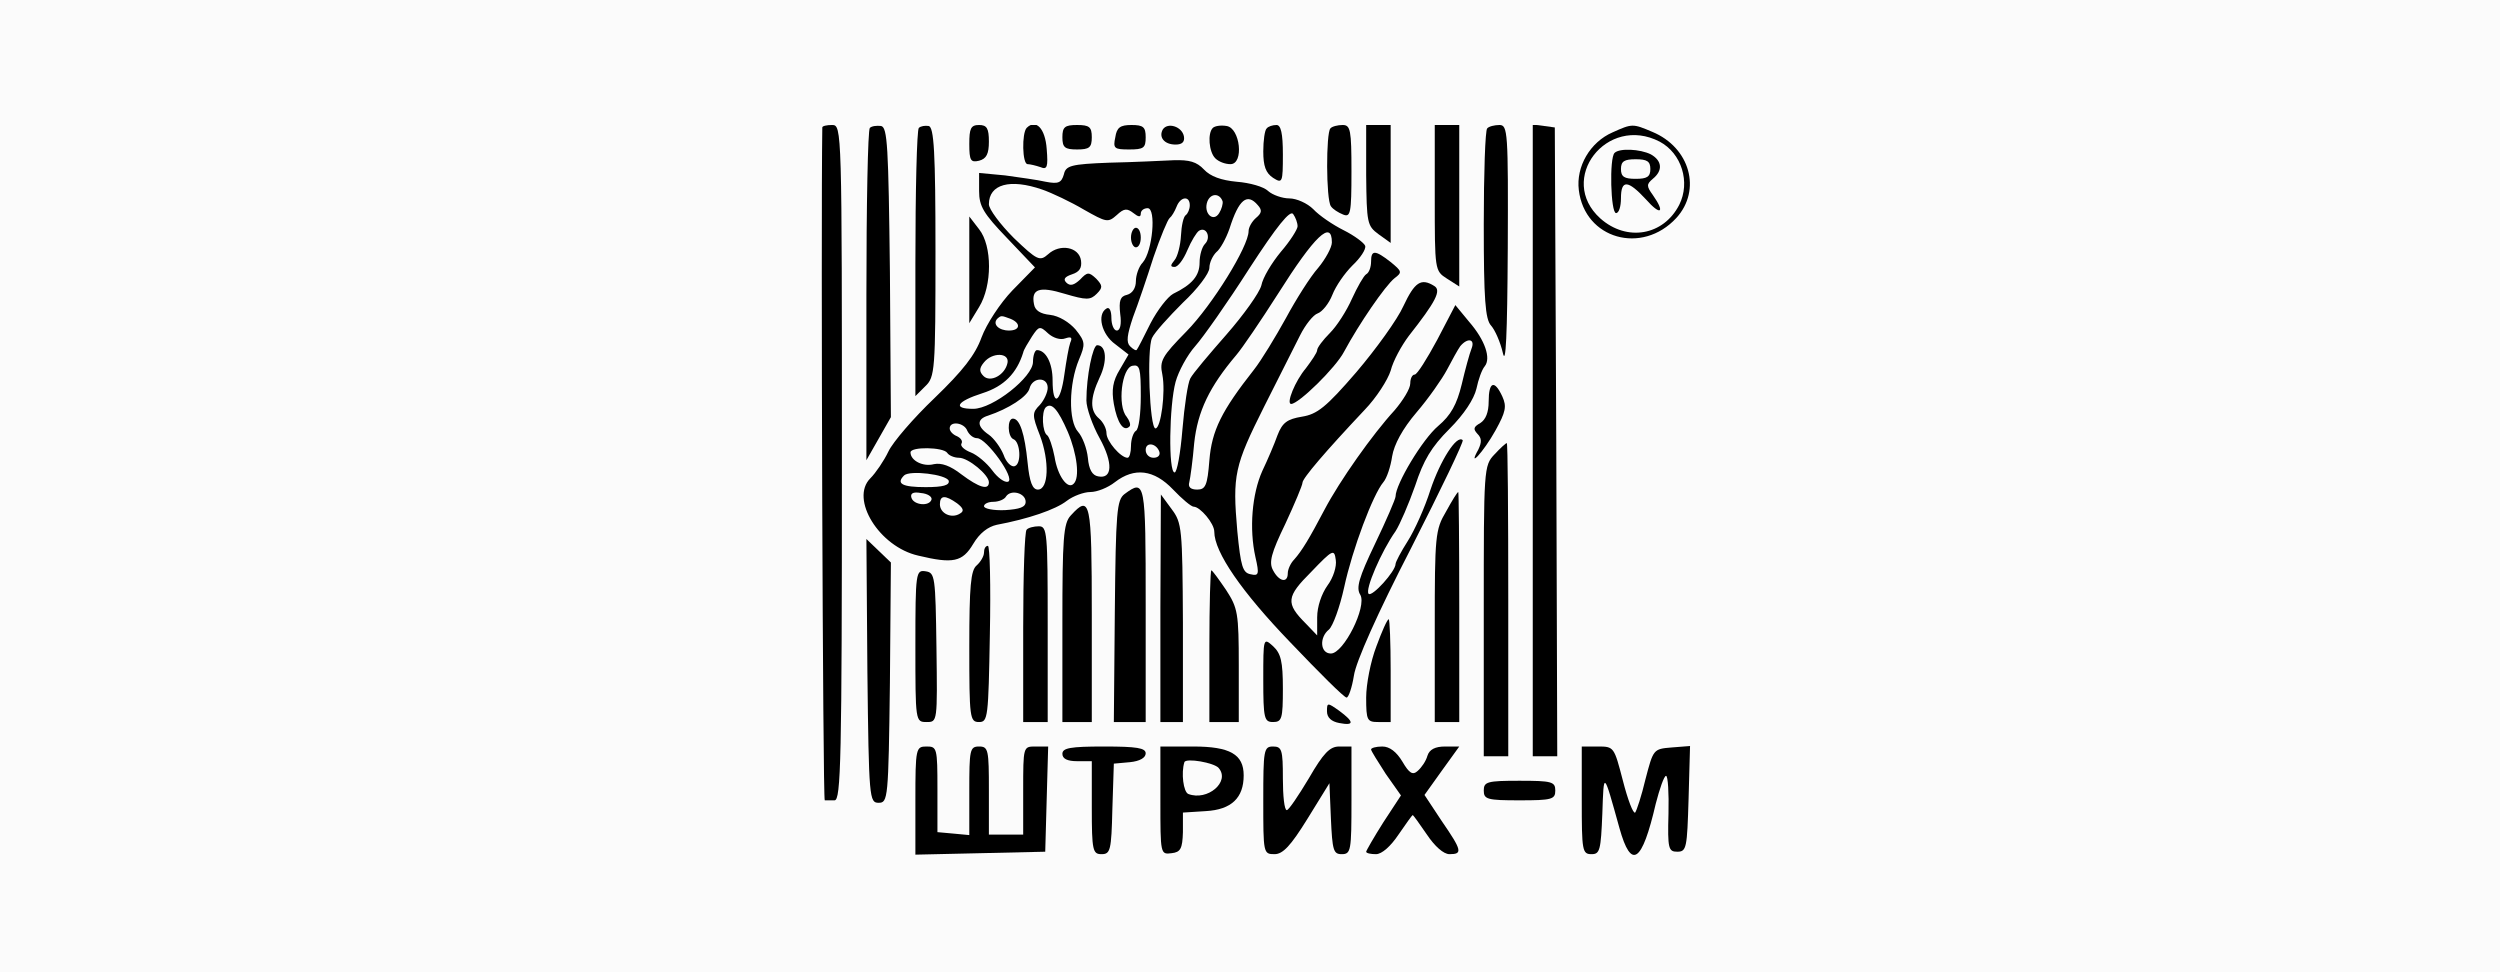 <?xml version="1.0" encoding="UTF-8"?> <svg xmlns="http://www.w3.org/2000/svg" width="360" height="140" viewBox="0 0 360 140" fill="none"><rect x="0" y="0" width="360" height="140" fill="#808080" stroke="none"/> <g clip-path="url(#clip0_318_6)"> <path d="M360 0H0V140H360V0Z" fill="#FBFBFB"></path> <g clip-path="url(#clip1_318_6)"> <path d="M118.412 18.352C118.2 32.446 118.482 115.248 118.765 115.248C118.976 115.248 119.611 115.248 120.176 115.248C121.093 115.248 121.234 109.399 121.234 66.624C121.234 18.493 121.234 18 119.823 18C119.047 18 118.412 18.141 118.412 18.352Z" fill="black"></path> <path d="M125.256 18.422C124.973 18.704 124.762 29.557 124.762 42.594V66.272L126.526 63.171L128.289 60.07L128.148 39.211C127.937 21.03 127.796 18.352 126.878 18.141C126.243 18.07 125.538 18.141 125.256 18.422Z" fill="black"></path> <path d="M132.31 18.423C132.028 18.704 131.816 27.513 131.816 38.013V57.04L133.228 55.631C134.639 54.292 134.709 53.376 134.709 36.251C134.709 21.876 134.498 18.282 133.721 18.141C133.228 18.07 132.593 18.141 132.31 18.423Z" fill="black"></path> <path d="M139.578 20.748C139.578 23.144 139.79 23.426 140.989 23.144C142.048 22.862 142.4 22.158 142.4 20.396C142.4 18.493 142.118 18 140.989 18C139.79 18 139.578 18.493 139.578 20.748Z" fill="black"></path> <path d="M147.834 18.422C147.128 19.198 147.199 23.637 147.975 23.637C148.327 23.637 149.174 23.849 149.809 24.06C150.797 24.483 150.938 24.06 150.726 21.453C150.515 18.493 149.174 17.084 147.834 18.422Z" fill="black"></path> <path d="M152.984 19.762C152.984 21.242 153.337 21.523 155.101 21.523C156.865 21.523 157.218 21.242 157.218 19.762C157.218 18.282 156.865 18 155.101 18C153.337 18 152.984 18.282 152.984 19.762Z" fill="black"></path> <path d="M160.605 19.762C160.252 21.383 160.464 21.523 162.58 21.523C164.697 21.523 164.979 21.312 164.979 19.762C164.979 18.282 164.626 18 162.933 18C161.31 18 160.816 18.352 160.605 19.762Z" fill="black"></path> <path d="M167.448 18.634C166.813 19.761 167.66 20.818 169.282 20.818C170.27 20.818 170.623 20.395 170.482 19.62C170.2 18.211 168.154 17.577 167.448 18.634Z" fill="black"></path> <path d="M174.644 18.423C173.868 19.198 174.08 21.876 174.997 22.792C175.491 23.285 176.408 23.638 177.184 23.638C179.16 23.638 178.595 18.423 176.62 18.141C175.773 18 174.926 18.141 174.644 18.423Z" fill="black"></path> <path d="M182.406 18.493C182.124 18.704 181.912 20.255 181.912 21.805C181.912 23.919 182.265 24.906 183.323 25.61C184.664 26.456 184.734 26.315 184.734 22.228C184.734 19.198 184.452 18 183.817 18C183.253 18 182.618 18.211 182.406 18.493Z" fill="black"></path> <path d="M191.577 18.494C190.942 19.128 190.942 28.712 191.648 29.698C191.93 30.121 192.706 30.614 193.412 30.896C194.47 31.319 194.611 30.755 194.611 24.695C194.611 18.705 194.47 18 193.341 18C192.635 18 191.789 18.212 191.577 18.494Z" fill="black"></path> <path d="M196.729 25.188C196.799 32.094 196.87 32.517 198.492 33.715L200.256 34.983V26.457V18H198.492H196.729V25.188Z" fill="black"></path> <path d="M206.605 28.5C206.605 38.929 206.605 39 208.369 40.127L210.133 41.255V29.627V18H208.369H206.605V28.5Z" fill="black"></path> <path d="M214.156 18.493C213.874 18.704 213.662 24.976 213.662 32.305C213.662 43.157 213.874 45.976 214.72 46.892C215.285 47.526 216.061 49.288 216.414 50.838C216.837 52.741 217.049 48.372 217.119 35.758C217.19 18.986 217.119 18 215.92 18C215.214 18 214.368 18.211 214.156 18.493Z" fill="black"></path> <path d="M220.717 63.383V108.906H222.481H224.245L224.103 63.594L223.892 18.353L222.34 18.141L220.717 17.93V63.383Z" fill="black"></path> <path d="M232.219 19.057C228.973 20.466 226.927 23.99 227.35 27.372C228.197 34.419 236.452 36.745 241.391 31.389C245.06 27.372 243.366 21.242 237.934 18.987C235.111 17.789 235.041 17.789 232.219 19.057ZM238.992 20.396C242.167 22.087 243.437 26.245 241.814 29.487C239.556 33.926 234.265 34.842 230.455 31.46C224.175 25.822 231.372 16.45 238.992 20.396Z" fill="black"></path> <path d="M232.501 22.017C231.725 22.721 231.936 30.685 232.712 30.685C233.136 30.685 233.418 29.698 233.418 28.57C233.418 25.822 234.406 25.893 237.016 28.711C239.133 31.107 239.838 30.685 238.004 28.077C237.087 26.809 237.087 26.527 238.004 25.752C239.486 24.554 239.345 23.144 237.722 22.228C236.17 21.453 233.206 21.312 232.501 22.017ZM237.651 24.342C237.651 25.47 237.157 25.752 235.535 25.752C233.912 25.752 233.418 25.47 233.418 24.342C233.418 23.215 233.912 22.933 235.535 22.933C237.157 22.933 237.651 23.215 237.651 24.342Z" fill="black"></path> <path d="M159.758 23.426C154.184 23.637 153.478 23.849 153.196 25.117C152.843 26.315 152.42 26.526 150.586 26.174C149.386 25.892 146.705 25.54 144.729 25.258L140.99 24.906V27.513C140.99 29.698 141.625 30.755 145.012 34.278L149.033 38.506L145.788 41.818C144.024 43.651 142.048 46.681 141.343 48.583C140.426 51.12 138.662 53.375 134.569 57.322C131.536 60.211 128.572 63.664 127.937 65.003C127.302 66.342 126.103 68.104 125.327 68.879C122.363 71.838 126.597 78.745 132.241 80.013C137.251 81.211 138.591 80.929 140.143 78.322C141.061 76.771 142.26 75.855 143.53 75.573C148.046 74.728 151.997 73.389 153.619 72.12C154.537 71.416 156.089 70.852 157.006 70.852C157.994 70.852 159.546 70.218 160.534 69.442C163.356 67.258 166.178 67.61 168.93 70.5C170.2 71.838 171.541 72.966 171.893 72.966C172.811 72.966 174.857 75.362 174.857 76.56C174.857 79.52 178.808 85.228 185.793 92.486C189.956 96.855 193.554 100.449 193.907 100.449C194.189 100.449 194.683 99.04 194.965 97.278C195.247 95.305 198.352 88.328 203.22 78.885C207.453 70.57 210.84 63.523 210.628 63.382C209.782 62.536 207.383 66.342 205.972 70.57C205.196 73.037 203.714 76.349 202.726 77.899C201.738 79.449 200.962 80.929 200.962 81.211C200.962 82.268 197.576 86.003 197.082 85.51C196.517 84.946 198.916 79.379 200.962 76.49C201.597 75.503 202.867 72.543 203.784 69.936C204.984 66.271 206.113 64.369 208.723 61.761C210.84 59.647 212.251 57.463 212.604 55.983C212.886 54.644 213.38 53.234 213.803 52.741C214.721 51.614 213.874 49.006 211.546 46.328L209.57 43.932L206.959 48.936C205.478 51.684 204.067 53.939 203.714 53.939C203.361 53.939 203.079 54.503 203.079 55.208C203.079 55.983 202.021 57.674 200.821 59.083C197.646 62.536 192.919 69.231 190.732 73.389C188.544 77.546 187.486 79.308 186.357 80.577C185.863 81.07 185.44 81.986 185.44 82.55C185.44 84.03 184.17 83.748 183.323 82.127C182.688 81 183.041 79.661 185.087 75.432C186.428 72.543 187.557 69.865 187.557 69.513C187.557 68.879 190.873 65.003 196.517 59.013C198.211 57.251 199.833 54.714 200.257 53.375C200.609 51.966 201.809 49.781 202.867 48.372C206.748 43.439 207.594 41.818 206.536 41.184C204.631 39.986 203.714 40.62 202.091 44.073C201.244 45.976 198.14 50.275 195.318 53.587C190.943 58.661 189.673 59.647 187.486 60C185.369 60.352 184.664 60.845 183.958 62.677C183.535 63.875 182.547 66.201 181.771 67.822C180.289 71.134 179.866 76.137 180.783 80.224C181.348 82.691 181.277 82.973 180.078 82.691C178.949 82.479 178.667 81.563 178.173 76.49C177.467 68.385 177.749 67.117 182.053 58.52C184.099 54.432 186.428 49.852 187.204 48.302C187.98 46.751 189.109 45.342 189.744 45.13C190.379 44.919 191.367 43.721 191.861 42.453C192.354 41.184 193.624 39.352 194.753 38.224C195.882 37.167 196.729 35.899 196.588 35.406C196.447 34.983 195.036 33.926 193.483 33.151C191.931 32.375 189.956 31.037 189.109 30.12C188.262 29.275 186.71 28.57 185.652 28.57C184.664 28.57 183.253 28.077 182.618 27.513C181.983 26.879 179.937 26.315 178.102 26.174C175.844 25.963 174.292 25.399 173.375 24.412C172.317 23.285 171.258 23.003 169.001 23.073C167.378 23.144 163.215 23.355 159.758 23.426ZM150.092 27.302C151.503 27.795 154.184 29.063 156.089 30.191C159.334 32.023 159.546 32.093 160.816 30.966C161.874 29.979 162.298 29.979 163.215 30.684C163.921 31.248 164.273 31.318 164.273 30.755C164.273 30.332 164.697 29.979 165.261 29.979C166.531 29.979 165.967 36.181 164.556 37.802C163.991 38.365 163.568 39.634 163.568 40.479C163.568 41.466 163.074 42.241 162.298 42.453C161.31 42.664 161.098 43.298 161.31 45.201C161.522 46.681 161.31 47.597 160.816 47.597C160.393 47.597 160.04 46.751 160.04 45.765C160.04 44.778 159.758 44.144 159.334 44.426C157.923 45.271 158.629 48.161 160.604 49.57L162.509 51.05L161.239 53.234C160.252 54.855 160.04 56.124 160.393 58.167C160.887 60.916 161.804 62.255 162.651 61.409C162.862 61.197 162.651 60.563 162.227 60C160.887 58.449 161.522 52.953 163.074 52.671C164.132 52.459 164.273 53.023 164.273 57.04C164.273 59.577 163.991 61.832 163.568 62.043C163.215 62.255 162.862 63.241 162.862 64.228C162.862 65.144 162.651 65.919 162.368 65.919C161.381 65.919 159.334 63.523 159.334 62.395C159.334 61.691 158.841 60.775 158.276 60.281C156.936 59.154 156.936 57.392 158.347 54.362C159.476 52.036 159.334 49.711 157.994 49.711C157.359 49.711 156.442 54.151 156.442 57.674C156.442 58.731 157.288 61.197 158.347 63.1C160.322 66.694 160.181 69.02 158.135 68.597C157.288 68.456 156.794 67.61 156.653 65.919C156.512 64.58 155.877 62.889 155.242 62.184C153.831 60.634 153.902 55.278 155.383 51.755C156.301 49.57 156.301 49.218 154.889 47.456C153.972 46.399 152.491 45.483 151.221 45.342C149.809 45.201 149.033 44.708 148.892 43.791C148.469 41.607 149.668 41.184 153.337 42.312C156.442 43.228 157.006 43.228 157.923 42.312C158.841 41.395 158.77 41.114 157.853 40.127C156.794 39.141 156.583 39.141 155.524 40.268C154.678 41.043 154.113 41.255 153.549 40.691C153.055 40.197 153.337 39.845 154.396 39.493C155.454 39.141 155.807 38.577 155.666 37.52C155.383 35.547 152.632 35.053 150.938 36.604C149.739 37.661 149.386 37.52 145.999 34.278C144.024 32.305 142.401 30.12 142.401 29.416C142.401 26.526 145.435 25.681 150.092 27.302ZM176.056 28.993C176.127 29.345 175.915 30.12 175.562 30.684C174.716 32.093 173.234 30.684 173.869 28.993C174.363 27.795 175.633 27.795 176.056 28.993ZM171.329 29.557C171.329 30.12 171.047 30.755 170.764 30.966C170.412 31.177 170.129 32.516 170.059 33.926C169.988 35.335 169.565 36.956 169.142 37.449C168.507 38.224 168.507 38.436 169.142 38.436C169.636 38.436 170.412 37.379 170.976 36.04C171.541 34.701 172.317 33.432 172.669 33.221C173.728 32.587 174.433 34.208 173.516 35.124C173.093 35.547 172.74 36.745 172.74 37.802C172.74 39.704 171.682 40.973 168.93 42.312C168.154 42.734 166.672 44.637 165.684 46.54C164.697 48.513 163.85 50.204 163.709 50.345C163.638 50.557 163.215 50.345 162.721 49.852C162.157 49.288 162.298 48.231 163.144 45.694C163.85 43.862 165.191 39.916 166.108 37.026C167.096 34.137 168.154 31.6 168.436 31.389C168.718 31.177 169.142 30.473 169.424 29.768C169.988 28.288 171.329 28.147 171.329 29.557ZM181.136 29.557C181.771 30.261 181.701 30.684 180.854 31.389C180.289 31.882 179.796 32.728 179.796 33.291C179.796 35.476 174.574 43.932 170.835 47.738C167.307 51.332 166.954 51.966 167.378 53.939C167.872 56.476 167.166 61.691 166.39 61.691C165.543 61.691 165.12 50.275 165.896 48.654C166.249 47.879 168.295 45.624 170.341 43.58C172.458 41.607 174.151 39.352 174.151 38.577C174.151 37.802 174.645 36.815 175.139 36.322C175.703 35.899 176.55 34.349 177.044 32.939C178.384 28.711 179.584 27.724 181.136 29.557ZM186.851 32.587C186.851 33.01 185.793 34.701 184.452 36.251C183.112 37.872 181.842 39.986 181.63 41.114C181.348 42.171 179.09 45.342 176.621 48.161C174.151 50.979 171.752 53.798 171.399 54.503C171.047 55.137 170.553 58.449 170.271 61.832C169.988 65.285 169.494 68.033 169.142 68.033C168.224 68.033 168.366 58.379 169.283 54.996C169.706 53.446 170.976 51.12 172.105 49.852C173.234 48.583 176.762 43.58 179.866 38.718C183.888 32.516 185.793 30.191 186.216 30.825C186.569 31.318 186.851 32.093 186.851 32.587ZM191.79 34.912C191.79 35.617 190.873 37.308 189.814 38.577C188.686 39.845 186.639 43.087 185.158 45.835C183.676 48.513 181.63 51.895 180.572 53.234C175.915 59.154 174.504 61.973 174.151 66.271C173.869 69.936 173.587 70.5 172.387 70.5C171.47 70.5 171.047 70.147 171.258 69.442C171.399 68.879 171.752 66.342 171.964 63.805C172.458 59.224 174.151 55.701 178.032 51.12C178.878 50.134 181.559 46.188 184.029 42.312C189.321 33.926 191.79 31.6 191.79 34.912ZM145.506 45.906C147.058 46.54 146.917 47.597 145.294 47.597C143.812 47.597 142.895 46.681 143.601 45.906C144.165 45.412 144.165 45.412 145.506 45.906ZM153.408 48.724C154.254 48.443 154.466 48.583 154.113 49.359C153.902 49.922 153.549 51.966 153.267 53.939C152.702 58.097 151.573 58.661 151.573 54.785C151.573 52.248 150.586 50.416 149.316 50.416C149.033 50.416 148.751 51.191 148.751 52.107C148.751 54.291 142.966 58.872 140.143 58.872C137.109 58.872 137.744 57.815 141.484 56.617C144.588 55.63 146.423 53.728 147.34 50.768C147.411 50.345 148.046 49.359 148.61 48.443C149.598 46.963 149.739 46.892 150.938 48.02C151.644 48.654 152.702 49.006 153.408 48.724ZM211.898 50.204C211.616 50.909 210.981 53.234 210.487 55.349C209.782 58.238 208.935 59.788 207.101 61.339C204.843 63.241 200.962 69.724 200.962 71.486C200.962 71.838 199.622 74.939 197.999 78.322C195.671 83.184 195.247 84.664 195.882 85.651C196.87 87.342 193.483 94.107 191.649 94.107C190.097 94.107 189.956 91.781 191.367 90.654C191.931 90.161 192.919 87.483 193.554 84.594C194.753 79.026 197.717 71.204 199.198 69.442C199.692 68.879 200.257 67.188 200.468 65.708C200.751 64.016 201.95 61.761 203.996 59.365C205.689 57.392 207.665 54.573 208.371 53.234C209.076 51.895 209.923 50.345 210.276 49.852C211.334 48.583 212.463 48.795 211.898 50.204ZM145.082 52.248C144.729 54.01 142.613 55.137 141.625 54.151C140.99 53.516 140.99 53.023 141.696 52.177C142.895 50.697 145.364 50.768 145.082 52.248ZM150.868 55.842C150.868 56.476 150.374 57.604 149.739 58.308C148.61 59.436 148.61 59.788 149.739 62.677C151.15 66.412 151.009 70.5 149.457 70.5C148.681 70.5 148.257 69.442 147.975 66.624C147.552 62.395 146.846 60.281 145.858 60.281C145.012 60.281 145.082 62.889 145.929 63.241C146.917 63.593 147.128 66.765 146.141 67.117C145.647 67.328 144.871 66.553 144.518 65.496C144.094 64.439 143.107 63.1 142.401 62.607C140.637 61.409 140.637 60.352 142.26 59.859C145.223 58.872 147.975 57.11 148.257 55.912C148.681 54.291 150.868 54.221 150.868 55.842ZM153.761 62.184C155.101 65.355 155.524 68.808 154.607 69.654C153.761 70.57 152.279 68.526 151.856 65.778C151.573 64.298 151.079 62.889 150.797 62.677C150.092 62.255 149.951 59.295 150.586 58.661C151.432 57.886 152.349 58.943 153.761 62.184ZM139.297 62.043C139.579 62.607 140.143 63.1 140.708 63.1C142.048 63.1 146.282 68.949 145.153 69.372C144.659 69.513 143.671 68.808 142.895 67.751C142.119 66.694 140.708 65.496 139.791 65.144C138.873 64.791 138.238 64.228 138.45 63.875C138.662 63.523 138.379 63.1 137.815 62.818C137.251 62.607 136.757 62.114 136.757 61.691C136.757 60.563 138.873 60.845 139.297 62.043ZM166.954 65.073C167.096 65.567 166.743 65.919 166.108 65.919C165.473 65.919 164.979 65.426 164.979 64.791C164.979 63.593 166.531 63.805 166.954 65.073ZM136.404 65.214C136.616 65.567 137.392 65.919 138.097 65.919C139.438 65.919 142.401 68.385 142.401 69.442C142.401 70.641 140.99 70.218 138.45 68.315C136.827 67.046 135.557 66.624 134.499 66.835C132.947 67.258 131.112 66.342 131.112 65.144C131.112 64.298 135.839 64.369 136.404 65.214ZM136.616 69.231C136.757 69.865 135.839 70.147 133.299 70.147C129.913 70.147 128.996 69.654 130.195 68.456C131.042 67.681 136.263 68.315 136.616 69.231ZM134.146 71.909C133.864 72.966 131.606 72.755 131.253 71.698C131.042 71.063 131.465 70.781 132.594 70.993C133.511 71.063 134.217 71.486 134.146 71.909ZM147.693 72.261C147.693 73.037 146.846 73.318 144.729 73.459C143.036 73.53 141.696 73.248 141.696 72.895C141.696 72.543 142.331 72.261 143.036 72.261C143.812 72.261 144.659 71.909 144.871 71.486C145.576 70.429 147.693 70.993 147.693 72.261ZM137.815 72.473C138.732 73.177 138.873 73.6 138.238 73.953C137.039 74.728 135.346 73.953 135.346 72.614C135.346 71.275 136.122 71.275 137.815 72.473ZM191.155 84.312C190.308 85.51 189.673 87.342 189.673 88.892V91.5L188.051 89.808C185.087 86.849 185.228 85.932 188.827 82.338C191.931 79.097 192.143 79.026 192.354 80.647C192.496 81.563 192.002 83.184 191.155 84.312Z" fill="black"></path> <path d="M162.861 34.208C162.861 34.983 163.214 35.617 163.567 35.617C163.99 35.617 164.272 34.983 164.272 34.208C164.272 33.433 163.99 32.798 163.567 32.798C163.214 32.798 162.861 33.433 162.861 34.208Z" fill="black"></path> <path d="M139.578 38.859V46.54L140.989 44.215C142.894 41.114 142.894 35.406 140.989 33.01L139.578 31.178V38.859Z" fill="black"></path> <path d="M197.435 37.661C197.435 38.436 197.152 39.282 196.729 39.493C196.376 39.705 195.459 41.326 194.683 43.017C193.907 44.779 192.496 46.963 191.508 47.95C190.52 48.936 189.673 50.064 189.673 50.416C189.673 50.769 188.897 51.896 188.051 53.024C186.498 54.856 185.158 58.168 185.934 58.168C186.992 58.168 192.355 52.953 193.554 50.628C195.671 46.681 199.481 41.114 200.821 40.057C201.95 39.212 201.88 39.071 200.257 37.732C197.999 35.97 197.435 35.97 197.435 37.661Z" fill="black"></path> <path d="M214.368 57.815C214.368 59.366 213.944 60.423 213.168 60.916C212.181 61.48 212.11 61.762 212.745 62.466C213.38 63.101 213.38 63.664 212.886 64.721C211.263 67.611 213.592 65.144 215.356 61.973C216.837 59.295 216.978 58.52 216.343 57.111C215.214 54.644 214.368 54.926 214.368 57.815Z" fill="black"></path> <path d="M215.214 65.426C213.662 67.047 213.662 67.47 213.662 87.977V108.906H215.426H217.19V86.356C217.19 73.953 217.119 63.806 216.978 63.806C216.837 63.806 216.061 64.51 215.214 65.426Z" fill="black"></path> <path d="M161.945 71.134C160.816 71.979 160.675 73.671 160.534 88.046L160.393 103.973H162.721H164.979V87.06C164.979 69.302 164.908 68.949 161.945 71.134Z" fill="black"></path> <path d="M208.228 73.671C206.676 76.278 206.605 77.194 206.605 90.161V103.973H208.369H210.133V87.412C210.133 78.322 210.063 70.852 209.992 70.852C209.851 70.852 209.075 72.12 208.228 73.671Z" fill="black"></path> <path d="M167.096 87.553V103.973H168.718H170.341V89.667C170.271 76.067 170.2 75.291 168.718 73.318L167.166 71.204L167.096 87.553Z" fill="black"></path> <path d="M154.184 74.234C153.125 75.362 152.984 77.546 152.984 89.738V103.973H155.101H157.218V88.469C157.218 72.12 157.006 71.134 154.184 74.234Z" fill="black"></path> <path d="M147.834 76.278C147.552 76.489 147.34 82.832 147.34 90.372V103.973H149.104H150.868V89.879C150.868 76.701 150.797 75.785 149.598 75.785C148.892 75.785 148.045 75.996 147.834 76.278Z" fill="black"></path> <path d="M124.903 96.644C125.114 115.037 125.185 115.601 126.526 115.601C127.866 115.601 127.937 115.037 128.148 98.265L128.289 81L126.526 79.309L124.762 77.617L124.903 96.644Z" fill="black"></path> <path d="M141.695 79.59C141.695 80.083 141.201 80.929 140.636 81.422C139.79 82.127 139.578 84.382 139.578 93.12C139.578 103.409 139.649 103.973 140.989 103.973C142.259 103.973 142.33 103.338 142.541 91.288C142.683 84.312 142.541 78.603 142.259 78.603C141.906 78.603 141.695 79.026 141.695 79.59Z" fill="black"></path> <path d="M131.816 92.979C131.816 103.902 131.816 103.973 133.439 103.973C134.991 103.973 134.991 103.973 134.85 93.261C134.709 82.973 134.639 82.479 133.298 82.268C131.887 82.056 131.816 82.338 131.816 92.979Z" fill="black"></path> <path d="M174.15 93.05V103.973H176.267H178.384V95.869C178.384 88.258 178.243 87.553 176.549 84.946C175.491 83.395 174.574 82.127 174.433 82.127C174.292 82.127 174.15 87.06 174.15 93.05Z" fill="black"></path> <path d="M198.21 93.05C197.364 95.234 196.729 98.546 196.729 100.449C196.729 103.761 196.87 103.973 198.492 103.973H200.256V96.573C200.256 92.486 200.115 89.174 199.974 89.174C199.762 89.174 198.986 90.936 198.21 93.05Z" fill="black"></path> <path d="M181.912 97.842C181.912 103.479 182.053 103.973 183.323 103.973C184.593 103.973 184.734 103.479 184.734 99.181C184.734 95.234 184.452 94.107 183.323 93.05C181.912 91.781 181.912 91.852 181.912 97.842Z" fill="black"></path> <path d="M191.084 102.423C191.084 103.339 191.719 103.902 192.848 104.114C195.035 104.537 195.035 103.973 192.848 102.352C191.155 101.154 191.084 101.154 191.084 102.423Z" fill="black"></path> <path d="M131.816 115.248V123.07L141.2 122.859L150.514 122.647L150.725 115.037L150.937 107.496H149.103C147.339 107.496 147.339 107.496 147.339 113.839V120.181H144.869H142.4V113.839C142.4 107.99 142.329 107.496 140.989 107.496C139.648 107.496 139.578 107.99 139.578 113.909V120.252L137.32 120.04L134.991 119.829V113.627C134.991 107.708 134.921 107.496 133.439 107.496C131.887 107.496 131.816 107.708 131.816 115.248Z" fill="black"></path> <path d="M152.984 108.554C152.984 109.258 153.69 109.611 155.101 109.611H157.218V116.305C157.218 122.507 157.359 123 158.629 123C159.899 123 160.04 122.436 160.181 116.517L160.393 109.963L162.721 109.752C164.132 109.611 164.979 109.117 164.979 108.483C164.979 107.708 163.709 107.497 158.982 107.497C154.113 107.497 152.984 107.708 152.984 108.554Z" fill="black"></path> <path d="M167.096 115.319C167.096 123 167.096 123.07 168.718 122.859C169.988 122.718 170.271 122.225 170.341 119.829V117.01L173.657 116.799C177.326 116.587 179.09 114.896 179.09 111.654C179.09 108.624 177.115 107.497 171.823 107.497H167.096V115.319ZM175.492 110.597C177.185 112.57 173.869 115.389 171.117 114.332C170.412 114.05 170.059 111.302 170.553 109.752C170.765 109.117 174.857 109.822 175.492 110.597Z" fill="black"></path> <path d="M181.912 115.248C181.912 122.859 181.912 123 183.535 123C184.734 123 185.863 121.802 188.262 117.926L191.437 112.782L191.649 117.856C191.86 122.436 192.002 123 193.201 123C194.542 123 194.612 122.507 194.612 115.248V107.497H192.848C191.508 107.497 190.59 108.413 188.474 112.077C186.992 114.544 185.581 116.658 185.299 116.658C184.946 116.658 184.734 114.614 184.734 112.077C184.734 107.99 184.593 107.497 183.323 107.497C181.983 107.497 181.912 107.99 181.912 115.248Z" fill="black"></path> <path d="M197.434 107.919C197.434 108.131 198.422 109.681 199.551 111.443L201.738 114.544L199.198 118.419C197.857 120.534 196.729 122.507 196.729 122.648C196.729 122.859 197.364 123 198.14 123C198.986 123 200.256 121.872 201.385 120.181C202.444 118.631 203.361 117.362 203.431 117.362C203.502 117.362 204.419 118.631 205.477 120.181C206.606 121.872 207.876 123 208.723 123C210.628 123 210.557 122.507 207.594 118.208L205.125 114.473L207.594 111.02L210.134 107.497H208.088C206.677 107.497 205.83 107.919 205.548 108.836C205.336 109.611 204.701 110.527 204.137 111.02C203.431 111.654 202.937 111.372 201.95 109.681C201.103 108.272 200.115 107.497 199.057 107.497C198.14 107.497 197.434 107.708 197.434 107.919Z" fill="black"></path> <path d="M227.773 115.248C227.773 122.507 227.844 123 229.185 123C230.384 123 230.525 122.436 230.737 117.151C230.948 111.02 230.878 110.879 233.206 119.265C234.9 125.325 236.452 124.268 238.427 115.741C238.992 113.557 239.627 111.725 239.909 111.725C240.191 111.725 240.332 114.191 240.262 117.151C240.121 122.225 240.262 122.647 241.532 122.647C242.872 122.647 242.943 122.084 243.155 115.037L243.366 107.426L240.685 107.637C238.075 107.849 238.075 107.919 236.946 112.218C236.381 114.614 235.676 116.728 235.464 117.01C235.182 117.221 234.406 115.178 233.7 112.429C232.43 107.567 232.43 107.496 230.102 107.496H227.773V115.248Z" fill="black"></path> <path d="M213.662 113.839C213.662 115.107 214.156 115.248 218.813 115.248C223.469 115.248 223.963 115.107 223.963 113.839C223.963 112.57 223.469 112.429 218.813 112.429C214.156 112.429 213.662 112.57 213.662 113.839Z" fill="black"></path> </g> </g> <defs> <clipPath id="clip0_318_6"> <rect width="360" height="140" fill="white"></rect> </clipPath> <clipPath id="clip1_318_6"> <rect width="127" height="105" fill="white" transform="translate(117 18)"></rect> </clipPath> </defs> </svg> 